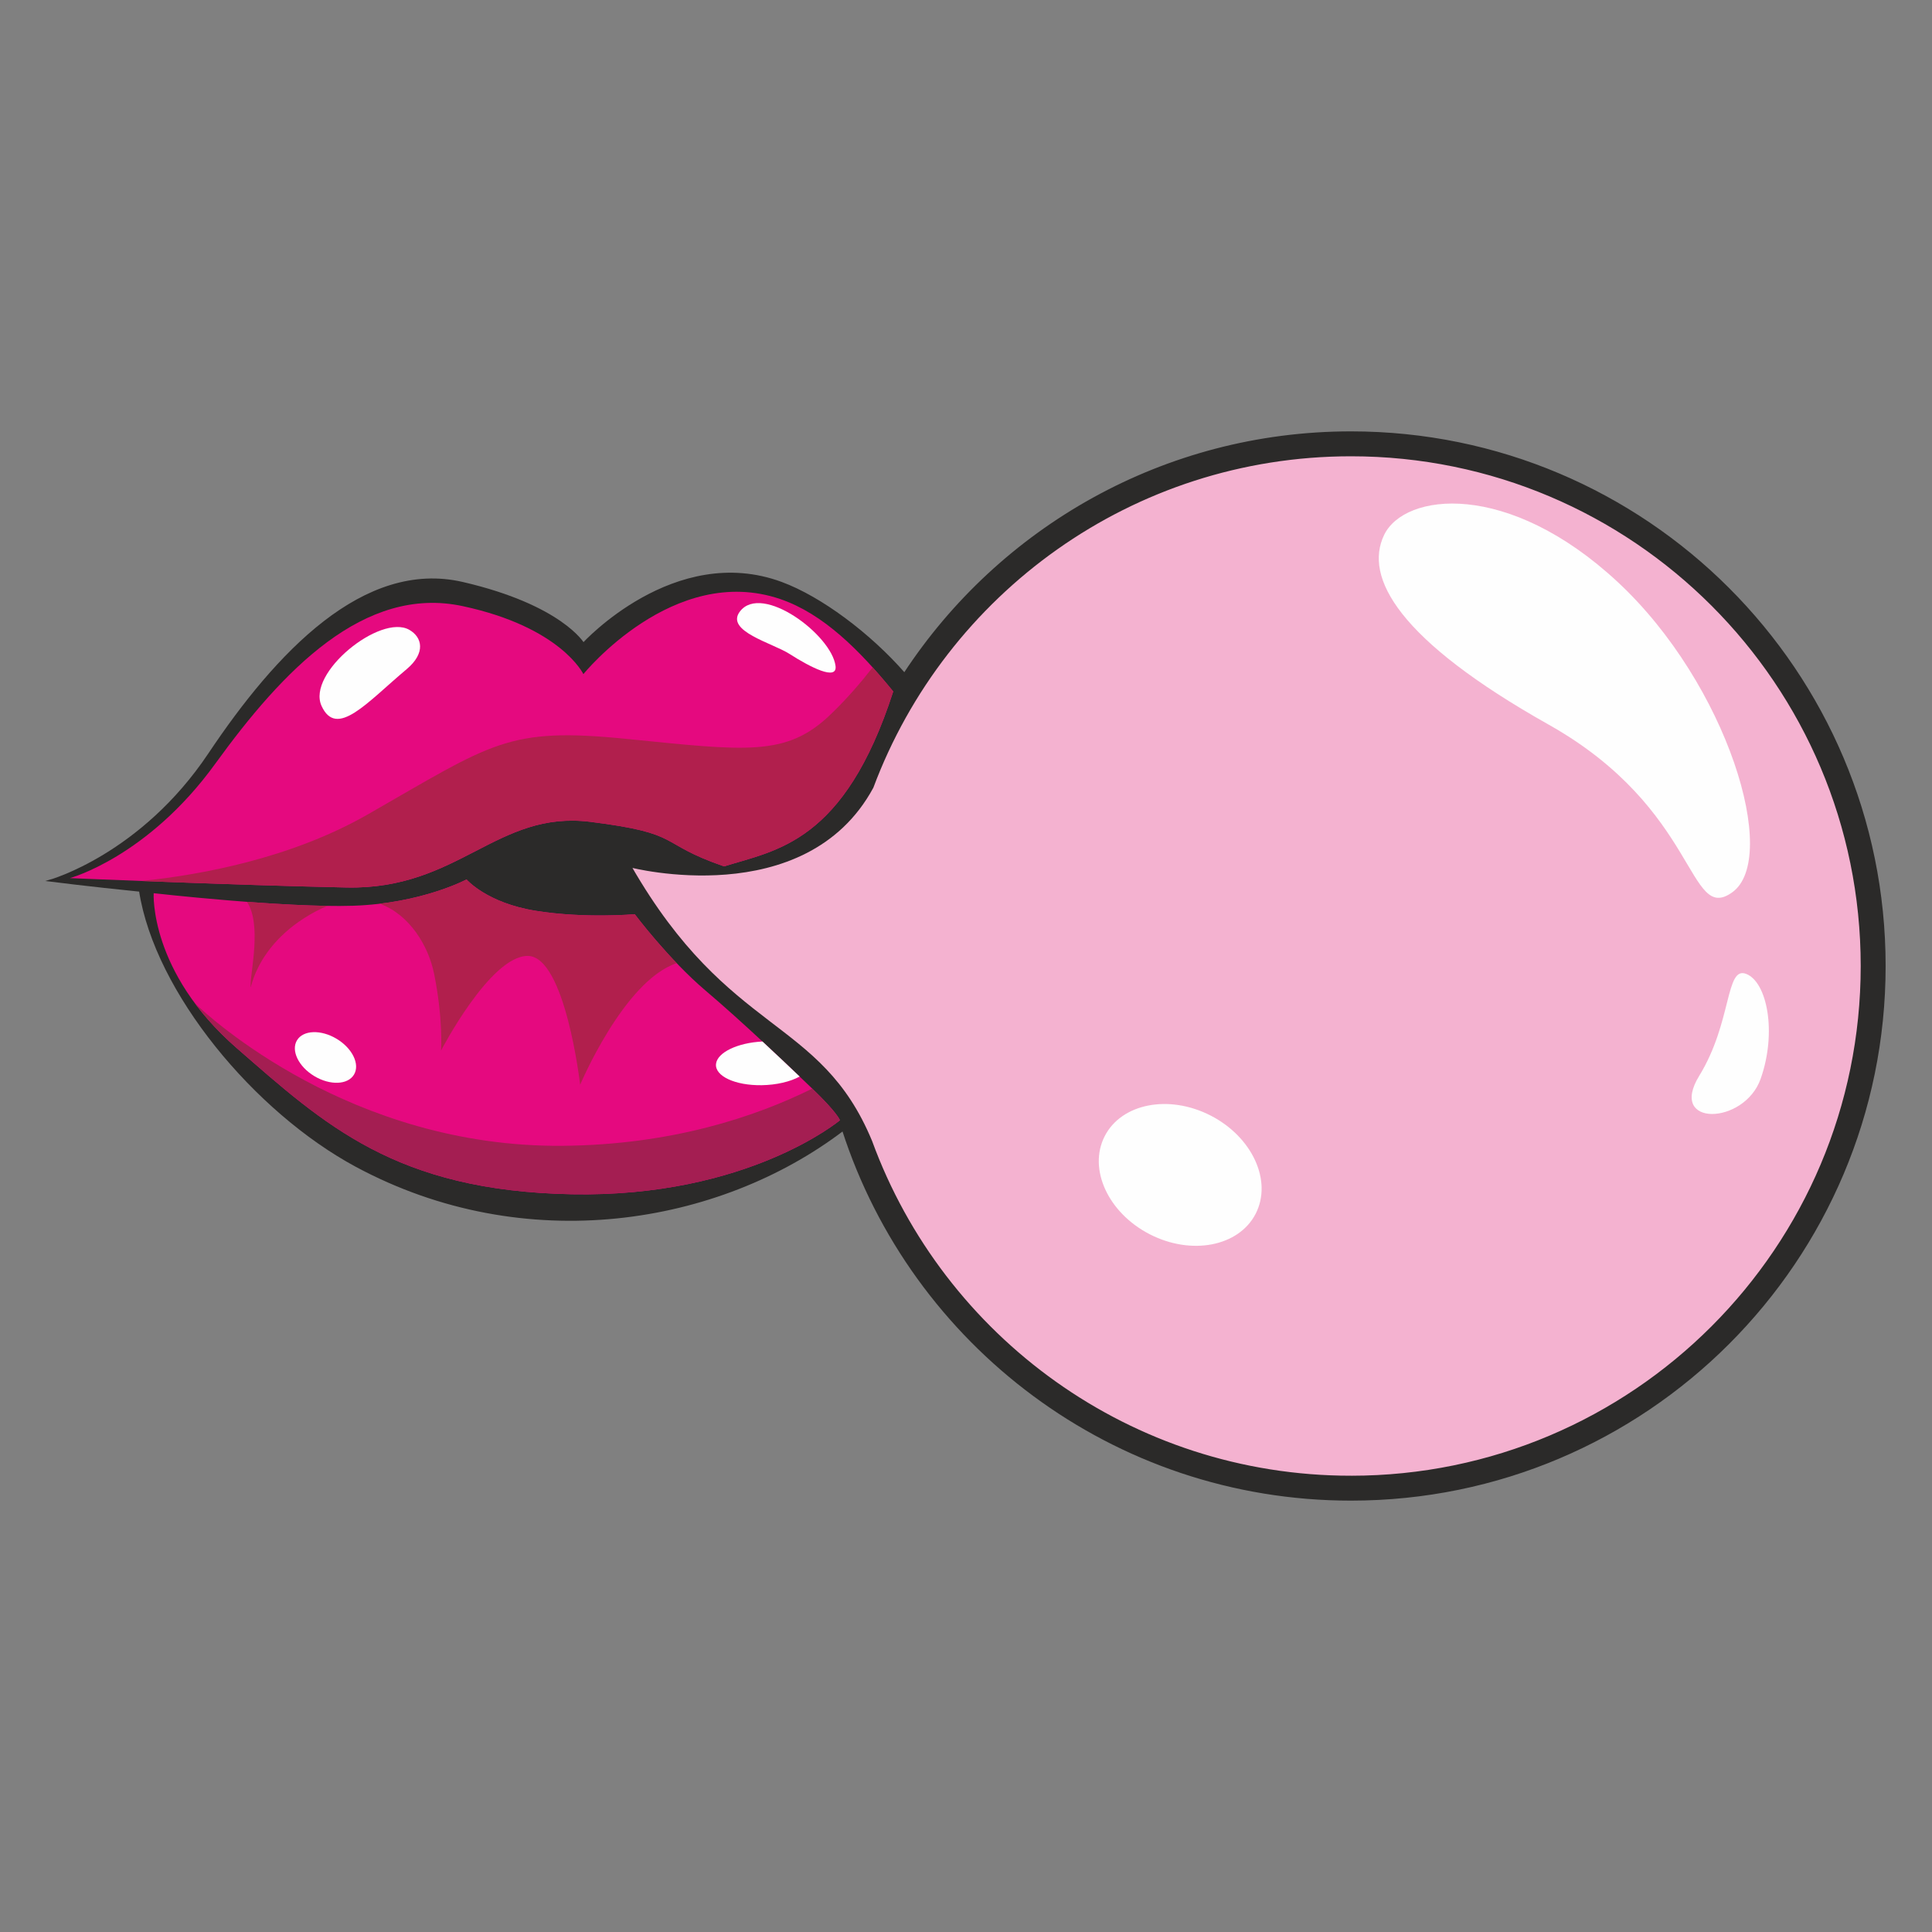 <?xml version="1.0" encoding="UTF-8"?> <!-- Creator: CorelDRAW 2020 (64-Bit) --> <svg xmlns="http://www.w3.org/2000/svg" xmlns:xlink="http://www.w3.org/1999/xlink" xmlns:xodm="http://www.corel.com/coreldraw/odm/2003" xml:space="preserve" width="210mm" height="210mm" style="shape-rendering:geometricPrecision; text-rendering:geometricPrecision; image-rendering:optimizeQuality; fill-rule:evenodd; clip-rule:evenodd" viewBox="0 0 21000 21000"><rect x="0" y="0" width="21000" height="21000" fill="#808080" stroke="none"/> <defs> <style type="text/css"> <![CDATA[ .str0 {stroke:#2B2A29;stroke-width:20;stroke-miterlimit:22.926} .fil3 {fill:#FEFEFE} .fil1 {fill:#2B2A29} .fil6 {fill:#F4B2D0} .fil4 {fill:#E5097F} .fil2 {fill:#E5097F} .fil5 {fill:#B11F4D} .fil7 {fill:#A41E52} .fil0 {fill:#0B5499;fill-rule:nonzero} ]]> </style> </defs> <g id="Layer_x0020_1">  <path class="fil0" d="M45066.37 9023.76c0,-62.38 0,-124.75 -41.58,-166.34l-2287.13 -4303.96c-62.38,-103.96 -166.34,-166.34 -270.3,-166.34l-8316.83 0.01c-124.75,0 -228.71,62.38 -291.09,187.13l-2058.42 4303.96c-20.79,62.38 -41.58,124.75 -20.79,166.34 -1039.6,291.09 -1767.33,1226.73 -1767.33,2307.92l0 1434.65c0,1039.6 665.35,1975.25 1663.37,2287.13 0,0 0,0 0,20.79l0 2287.13c20.79,436.63 395.05,748.51 831.68,727.72l0 0 1039.61 0c436.63,20.79 810.89,-291.09 831.68,-727.72l0 -2203.96 8108.91 0 0 2183.17c20.79,436.63 395.05,748.51 831.68,727.72l1039.61 0c436.63,20.79 810.89,-291.09 831.68,-727.72l0 -2287.13c0,0 0,0 0,-20.79 998.02,-311.88 1663.37,-1247.52 1663.37,-2287.13l0 -1434.65c20.79,-1081.19 -727.72,-2037.63 -1788.12,-2307.93zm-10728.71 -4033.66l7942.57 0 2100 3950.49 -11913.86 0 1871.29 -3950.49zm-561.39 12371.29c0,20.79 -83.17,103.96 -207.92,103.96l-1039.6 0c-124.75,0 -207.92,-62.38 -207.92,-103.96l0 -2183.17 124.75 0 1330.69 0 0 2183.17zm10811.88 0c0,20.79 -83.17,103.96 -207.92,103.96l-1039.6 0c-124.75,0 -207.92,-62.38 -207.92,-103.96l0 -2183.17 1330.69 0 124.75 0 0 2183.17zm1663.37 -4574.26c0,977.23 -790.1,1767.33 -1788.12,1767.33l-12017.82 0c-977.23,0 -1788.12,-790.1 -1788.12,-1788.12l0 -1434.65c0,-977.23 790.1,-1788.12 1788.12,-1788.12l12038.61 -0.01c977.23,0 1788.12,790.1 1788.12,1788.12l-20.79 1455.45 0 0z"></path> <path class="fil0" d="M33110.93 10728.71c-727.72,0 -1309.9,582.18 -1309.9,1309.9 0,727.72 582.18,1309.9 1309.9,1309.9 727.72,0 1309.9,-582.18 1309.9,-1309.9 0,-727.72 -582.18,-1309.9 -1309.9,-1309.9l0 0zm0 1996.04c-374.26,0 -686.14,-311.88 -686.14,-686.14 0,-374.26 311.88,-686.14 686.14,-686.14 374.26,0 686.14,311.88 686.14,686.14 0,374.26 -311.89,686.14 -686.14,686.14l0 0z"></path> <path class="fil0" d="M43756.47 10645.54c-727.72,0 -1309.9,582.18 -1309.9,1309.9 0,727.72 582.18,1309.9 1309.9,1309.9 727.72,0 1309.9,-582.18 1309.9,-1309.9l0 0c0,-727.72 -582.18,-1309.9 -1309.9,-1309.9zm0 1996.04c-374.26,0 -686.14,-311.88 -686.14,-686.14 0,-374.26 311.88,-686.14 686.14,-686.14 374.26,0 686.14,311.88 686.14,686.14l0 0c0,374.26 -311.88,686.14 -686.14,686.14z"></path> <path class="fil0" d="M39909.94 12267.33l-3118.82 0c-166.34,0 -311.88,145.54 -311.88,311.88 0,166.34 145.54,311.88 311.88,311.88l3118.82 0c166.34,0 311.88,-145.54 311.88,-311.88 0,-166.34 -145.55,-311.88 -311.88,-311.88z"></path> <rect class="fil0" x="37934.69" y="1871.29" width="831.68" height="831.68"></rect> <rect class="fil0" x="35439.64" y="1039.61" width="831.68" height="831.68"></rect> <rect class="fil0" x="36271.32" y="1871.29" width="831.68" height="831.68"></rect> <rect class="fil0" x="37103.01" y="1039.61" width="831.68" height="831.68"></rect> <rect class="fil0" x="38766.37" y="1039.61" width="831.68" height="831.68"></rect> <rect class="fil0" x="39598.06" y="1871.29" width="831.68" height="831.68"></rect> <rect class="fil0" x="40429.74" y="1039.61" width="831.68" height="831.68"></rect> <g id="_2497643976096"> <path class="fil1 str0" d="M14684.68 16301.28c-2581.99,0 -4769.6,-1686.99 -5521.76,-4018.74 -1347.33,1025.78 -3452.72,1381.69 -5292.59,390.45 -1094,-589.41 -2177.22,-1887.18 -2349.32,-2990.72 -565.11,-57.23 -978.21,-109.91 -978.21,-109.91 0,0 994.35,-276.88 1729.9,-1376.88 735.55,-1100.01 1685.86,-2107.92 2756.26,-1859.62 1070.4,248.29 1312.16,659.58 1312.16,659.58 0,0 992.8,-1089.04 2152.52,-660.37 424.99,157.07 956.03,551.79 1337.03,987.67 1036.41,-1580.11 2823.17,-2623.88 4854.01,-2623.88 3203.92,0 5801.21,2597.29 5801.21,5801.21 0,3203.92 -2597.29,5801.21 -5801.21,5801.21z"></path> <path class="fil2" d="M5071.05 9559.18c0,0 219.42,256 755.79,341.33 536.38,85.34 1072.76,36.57 1072.76,36.57 0,0 365.7,487.61 767.98,828.94 402.29,341.32 883.67,800.11 1161.46,1066.91 277.79,266.8 300.42,343.8 300.42,343.8 0,0 -1001.38,841.47 -2916.39,804.28 -1915.01,-37.18 -2683.47,-756.11 -3637.88,-1586.57 -954.41,-830.45 -904.83,-1685.69 -904.83,-1685.69 0,0 1425.41,161.11 2169.11,136.33 743.69,-24.78 1231.58,-285.9 1231.58,-285.9z"></path> <path class="fil3" d="M8287.82 11320.75c146.68,136.14 285.65,267.76 404.11,380.86 -101.11,55.3 -250.66,91.84 -414.21,94.08 -287.33,3.93 -508.91,-99.49 -494.94,-230.99 13.3,-125.27 235.6,-230.84 505.04,-243.95z"></path> <path class="fil4" d="M759.71 9544.68c0,0 844.57,-227.14 1580.12,-1243.29 735.55,-1016.15 1618.73,-1942.44 2689.13,-1713.07 1070.4,229.37 1312.16,739.09 1312.16,739.09 0,0 981.03,-1211.62 2140.81,-815.55 466.86,159.43 863.43,558.09 1227.21,1004.1 -531.49,1646.61 -1268.06,1723.24 -1838.88,1901.28 -739.09,-254.86 -433.26,-356.81 -1452.69,-484.23 -1019.43,-127.42 -1427.21,739.09 -2650.53,713.61 -1223.32,-25.49 -3007.33,-101.94 -3007.33,-101.94z"></path> <path class="fil5" d="M9485.35 7254.14c76.13,84.31 150.63,172.11 223.79,261.82 -531.49,1646.61 -1268.06,1723.24 -1838.88,1901.28 -739.09,-254.86 -433.26,-356.81 -1452.69,-484.23 -1019.43,-127.42 -1427.21,739.09 -2650.53,713.61 -706.96,-14.74 -1601.17,-46.49 -2230.1,-70.66 636.22,-65.52 1618.93,-242.61 2455.37,-720.59 1365.89,-780.51 1517.66,-953.95 2818.51,-823.87 1300.86,130.09 1734.48,195.12 2211.45,-260.17 182.05,-173.78 338.8,-357.01 463.08,-517.19zm-4414.3 2305.04c0,0 219.42,256 755.79,341.33 536.38,85.34 1072.76,36.57 1072.76,36.57 0,0 194.54,259.36 455.91,532.2l-0.01 0c-574.27,190.37 -1049.46,1321.8 -1049.46,1321.8 0,0 -161.13,-1400.62 -570.16,-1400.62 -409.03,0 -942.01,1028.78 -942.01,1028.78 0,0 24.79,-334.66 -74.38,-830.47 -61.99,-309.93 -269.3,-648.94 -591.64,-765.66 578.85,-68.98 943.2,-263.93 943.2,-263.93zm-2386.88 243.45c292.51,21.89 605.47,40.04 876.1,44.15 -42.33,16.65 -85.6,36.63 -129.84,60.28 -718.89,384.24 -706.5,966.8 -706.5,793.27 0,-135.85 121.48,-658.99 -39.76,-897.7z"></path> <path class="fil3" d="M4448.32 6845.53c141.68,80.37 181.75,251.97 -28.12,427.99 -430.65,361.19 -761.11,758.03 -925.03,399.55 -163.98,-358.61 640.5,-1004.9 953.15,-827.54z"></path> <path class="fil3" d="M9082.08 7239.99c19.44,161.67 -270.69,15.05 -501.32,-132.71 -183.88,-117.83 -700.98,-246.86 -538.42,-460.6 238.73,-313.85 999.15,255.73 1039.74,593.31z"></path> <ellipse class="fil3" transform="matrix(0.916 0.552 -0.552 0.916 3537.86 11494.2)" rx="338.1" ry="220.9"></ellipse> <path class="fil6 str0" d="M14684.68 16050.53c-2395.74,0 -4436.93,-1517.86 -5214.47,-3644.36l-0.15 -0.32c-560.69,-1354.03 -1546.68,-1127.33 -2615.88,-2986.77 0,0 1896.44,491.39 2628.78,-859.73l0.99 -1.71c787.43,-2107.38 2818.71,-3608.03 5200.73,-3608.03 3065.44,0 5550.46,2485.02 5550.46,5550.46 0,3065.44 -2485.02,5550.46 -5550.46,5550.46z"></path> <path class="fil3" d="M18827.6 9700.04c522.55,-371.98 -51.12,-2264.68 -1243.95,-3373.98 -1192.82,-1109.29 -2317.47,-971.31 -2539,-511.21 -221.52,460.09 153.36,1141.71 1789.23,2061.88 1635.88,920.18 1508.05,2169.03 1993.72,1823.31z"></path> <circle class="fil3" transform="matrix(1.151 0.591 -0.464 0.905 12828.3 12770.8)" r="712.94"></circle> <path class="fil3" d="M18469.76 11693.77c359.03,-584.53 283.49,-1197.46 511.2,-1107.62 227.71,89.84 334.65,636.65 156.47,1140.18 -178.18,503.53 -1011.05,526.48 -667.67,-32.56z"></path> <path class="fil7" d="M2118.76 10905.7c152.56,146.41 1694.89,1569.28 3998.28,1548.7 1180.65,-10.54 2089.58,-313.23 2711.98,-621.49l0.02 0.02c277.79,266.8 300.42,343.8 300.42,343.8 0,0 -1001.38,841.47 -2916.39,804.28 -1915.01,-37.18 -2683.47,-756.11 -3637.88,-1586.57 -188.73,-164.22 -338.07,-329.37 -456.43,-488.74z"></path> </g> </g> </svg> 